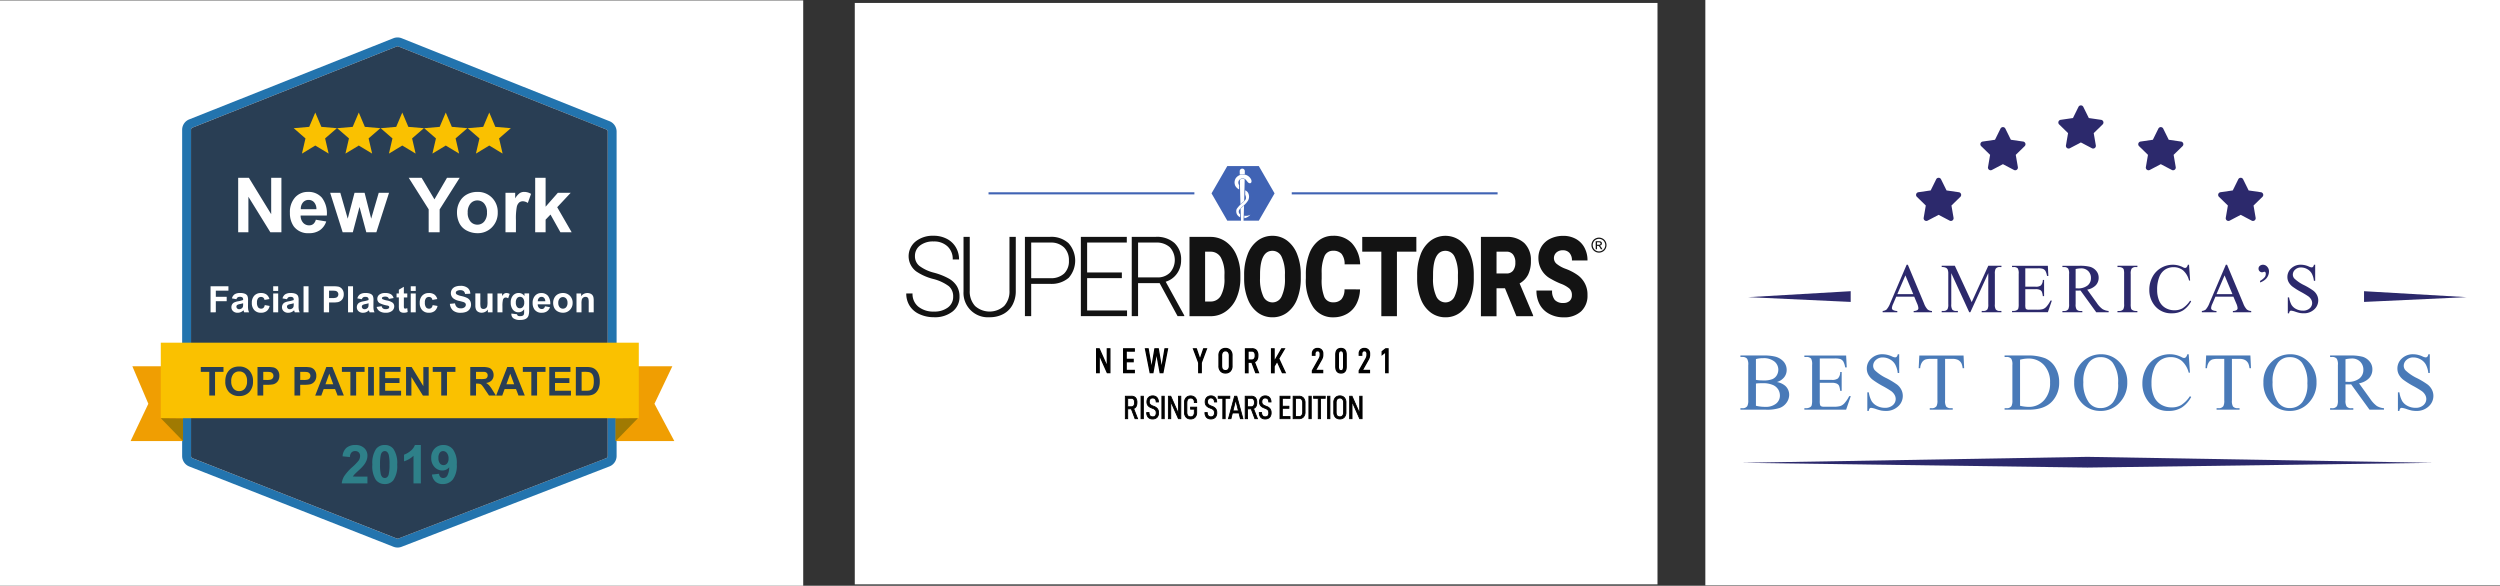<svg xmlns="http://www.w3.org/2000/svg" width="585" height="137.06" viewBox="0 0 585 137.06"><rect x="0" y="0" width="585" height="137.06" fill="#333333" stroke="none"/><g transform="translate(-9721 770.21)"><path d="M0,0H187.951V136.964H0Z" transform="translate(9721 -770.114)" fill="#fff"/><rect width="187.834" height="136.053" transform="translate(9921.019 -769.521)" fill="#fff"/><path d="M0,0H185.951V136.964H0Z" transform="translate(10120.049 -770.21)" fill="#fff"/><g transform="translate(9751.556 -761.449)"><g transform="translate(0)"><path d="M553.042,138.043,504.408,118.63a2.63,2.63,0,0,0-1.946,0l-47.768,18.985a2.63,2.63,0,0,0-1.659,2.444v76.331a2.63,2.63,0,0,0,1.668,2.448l47.779,18.785a2.631,2.631,0,0,0,1.911.005l48.624-18.8a2.63,2.63,0,0,0,1.682-2.453V140.485A2.63,2.63,0,0,0,553.042,138.043Zm-.424,78.335a.554.554,0,0,1-.352.514l-48.624,18.8a.551.551,0,0,1-.4,0L455.463,216.9a.548.548,0,0,1-.349-.513V140.057a.548.548,0,0,1,.348-.512L503.23,120.56a.55.55,0,0,1,.408,0l48.634,19.413a.549.549,0,0,1,.347.512Z" transform="translate(-440.969 -118.442)" fill="#2374ae"/><path d="M511.364,243.645a.549.549,0,0,1-.2-.038l-47.778-18.785a.548.548,0,0,1-.349-.513V147.978a.549.549,0,0,1,.347-.512l47.768-18.985a.55.55,0,0,1,.408,0l48.634,19.413a.549.549,0,0,1,.347.512V224.3a.554.554,0,0,1-.352.514l-48.624,18.8A.549.549,0,0,1,511.364,243.645Z" transform="translate(-448.89 -126.363)" fill="#293e54"/><path d="M945.423,488.519h8.833l-4.186,8.78,4.652,8.732H941V488.567Z" transform="translate(-827.482 -411.577)" fill="#f09e02"/><path d="M403.312,488.519h-7.9l3.742,8.78L395,506.031h12.267V488.567Z" transform="translate(-395 -411.577)" fill="#f09e02"/><rect width="111.854" height="17.672" transform="translate(7.069 71.428)" fill="#fac100"/><path d="M946.194,547,941,552.354v-5.3Z" transform="translate(-827.482 -457.9)" fill="#a07a02"/><path d="M429.019,547l5.194,5.354v-5.3Z" transform="translate(-421.946 -457.9)" fill="#a07a02"/><path d="M2.947-25.886v-5.55H.964v-1.13H6.273v1.13H4.3v5.55Zm3.755-3.3A4.249,4.249,0,0,1,7.007-30.9a3.144,3.144,0,0,1,.622-.916,2.6,2.6,0,0,1,.864-.6,3.668,3.668,0,0,1,1.44-.264,3.137,3.137,0,0,1,2.363.916,3.51,3.51,0,0,1,.886,2.547,3.5,3.5,0,0,1-.879,2.531,3.112,3.112,0,0,1-2.351.914,3.144,3.144,0,0,1-2.37-.909A3.45,3.45,0,0,1,6.7-29.185Zm1.39-.046a2.5,2.5,0,0,0,.524,1.72,1.707,1.707,0,0,0,1.331.586,1.693,1.693,0,0,0,1.324-.581,2.553,2.553,0,0,0,.517-1.743,2.512,2.512,0,0,0-.5-1.713,1.7,1.7,0,0,0-1.337-.565,1.715,1.715,0,0,0-1.344.572A2.524,2.524,0,0,0,8.091-29.23Zm6.143,3.345v-6.681H16.4a7.849,7.849,0,0,1,1.6.1,1.752,1.752,0,0,1,.962.654,2.074,2.074,0,0,1,.387,1.3,2.18,2.18,0,0,1-.223,1.034,1.832,1.832,0,0,1-.567.658,1.955,1.955,0,0,1-.7.317,7.7,7.7,0,0,1-1.4.1h-.879v2.52Zm1.349-5.55v1.9h.738a3.488,3.488,0,0,0,1.066-.1.886.886,0,0,0,.422-.328.9.9,0,0,0,.153-.519.863.863,0,0,0-.214-.6.933.933,0,0,0-.542-.3,6.484,6.484,0,0,0-.971-.046Zm7.3,5.55v-6.681h2.165a7.849,7.849,0,0,1,1.6.1,1.752,1.752,0,0,1,.962.654,2.074,2.074,0,0,1,.387,1.3,2.18,2.18,0,0,1-.223,1.034,1.832,1.832,0,0,1-.567.658,1.955,1.955,0,0,1-.7.317,7.7,7.7,0,0,1-1.4.1h-.879v2.52Zm1.349-5.55v1.9h.738a3.488,3.488,0,0,0,1.066-.1.886.886,0,0,0,.422-.328.9.9,0,0,0,.153-.519.863.863,0,0,0-.214-.6.933.933,0,0,0-.542-.3,6.484,6.484,0,0,0-.971-.046Zm10.208,5.55H32.973L32.389-27.4h-2.67l-.551,1.517H27.737l2.6-6.681h1.426Zm-2.484-2.643-.921-2.479-.9,2.479Zm4.01,2.643v-5.55H33.984v-1.13h5.309v1.13H37.315v5.55Zm4.156,0v-6.681h1.349v6.681Zm2.634,0v-6.681H47.71v1.13h-3.6v1.481h3.354v1.126H44.105v1.818h3.732v1.126Zm6.238,0v-6.681h1.312L53.041-28.1v-4.461h1.253v6.681H52.941l-2.693-4.356v4.356Zm8.23,0v-5.55H55.242v-1.13h5.309v1.13H58.574v5.55Zm6.794,0v-6.681h2.839a4.86,4.86,0,0,1,1.556.18,1.535,1.535,0,0,1,.777.64,1.924,1.924,0,0,1,.292,1.053,1.783,1.783,0,0,1-.442,1.242,2.123,2.123,0,0,1-1.322.617,3.147,3.147,0,0,1,.722.561,7.613,7.613,0,0,1,.768,1.085l.816,1.3H68.412l-.975-1.454a9.427,9.427,0,0,0-.711-.982,1.035,1.035,0,0,0-.406-.278,2.223,2.223,0,0,0-.679-.075h-.273v2.789Zm1.349-3.855h1a5.153,5.153,0,0,0,1.212-.082.726.726,0,0,0,.378-.283.87.87,0,0,0,.137-.5.8.8,0,0,0-.18-.545.826.826,0,0,0-.508-.262q-.164-.023-.984-.023H65.368Zm11.411,3.855H75.311L74.728-27.4h-2.67l-.551,1.517H70.075l2.6-6.681H74.1ZM74.3-28.529l-.921-2.479-.9,2.479Zm4.01,2.643v-5.55H76.323v-1.13h5.309v1.13H79.654v5.55Zm4.2,0v-6.681h4.953v1.13h-3.6v1.481h3.354v1.126H83.851v1.818h3.732v1.126Zm6.22-6.681h2.465a4.814,4.814,0,0,1,1.271.128,2.234,2.234,0,0,1,1.007.615,2.919,2.919,0,0,1,.638,1.082,4.93,4.93,0,0,1,.219,1.579,4.391,4.391,0,0,1-.205,1.422,2.945,2.945,0,0,1-.715,1.18,2.371,2.371,0,0,1-.948.533,4.081,4.081,0,0,1-1.194.141H88.722Zm1.349,1.13v4.425h1.007a3.675,3.675,0,0,0,.816-.064,1.245,1.245,0,0,0,.545-.278A1.415,1.415,0,0,0,92.792-28a4.358,4.358,0,0,0,.137-1.224,3.991,3.991,0,0,0-.137-1.189,1.529,1.529,0,0,0-.383-.647,1.284,1.284,0,0,0-.624-.314,6.116,6.116,0,0,0-1.107-.064Z" transform="translate(15.464 109.686)" fill="#293e54"/><path d="M7.509-35.82v1.593H1.5a4.14,4.14,0,0,1,.586-1.712,11.393,11.393,0,0,1,1.929-2.145,12.13,12.13,0,0,0,1.422-1.465,1.887,1.887,0,0,0,.354-1.05,1.193,1.193,0,0,0-.308-.882,1.151,1.151,0,0,0-.851-.308,1.142,1.142,0,0,0-.854.323,1.661,1.661,0,0,0-.366,1.074L1.7-40.563A2.8,2.8,0,0,1,2.657-42.6a3.218,3.218,0,0,1,2.014-.616,2.911,2.911,0,0,1,2.081.714,2.342,2.342,0,0,1,.757,1.776,3.092,3.092,0,0,1-.217,1.15,4.679,4.679,0,0,1-.687,1.144,10.988,10.988,0,0,1-1.123,1.141q-.812.745-1.028.989a2.961,2.961,0,0,0-.351.476Zm4.059-7.391a2.445,2.445,0,0,1,2.032.928,5.923,5.923,0,0,1,.873,3.644,5.936,5.936,0,0,1-.879,3.65,2.441,2.441,0,0,1-2.026.915,2.561,2.561,0,0,1-2.106-1,5.934,5.934,0,0,1-.8-3.58A5.911,5.911,0,0,1,9.541-42.3,2.441,2.441,0,0,1,11.568-43.211Zm0,1.422a.857.857,0,0,0-.555.2,1.332,1.332,0,0,0-.378.711,9.807,9.807,0,0,0-.177,2.24,9.735,9.735,0,0,0,.159,2.164,1.521,1.521,0,0,0,.4.784.853.853,0,0,0,.552.2.857.857,0,0,0,.555-.2,1.332,1.332,0,0,0,.378-.711,9.72,9.72,0,0,0,.177-2.234A9.735,9.735,0,0,0,12.52-40.8a1.542,1.542,0,0,0-.4-.787A.845.845,0,0,0,11.568-41.789Zm8.441,7.562H18.293v-6.463a5.912,5.912,0,0,1-2.215,1.3v-1.556a4.96,4.96,0,0,0,1.459-.833,3.166,3.166,0,0,0,1.08-1.431h1.392Zm2.6-2.069,1.66-.183a1.2,1.2,0,0,0,.317.751.942.942,0,0,0,.677.244,1.105,1.105,0,0,0,.9-.488A4.159,4.159,0,0,0,26.643-38a2.048,2.048,0,0,1-1.617.751,2.417,2.417,0,0,1-1.822-.815,2.971,2.971,0,0,1-.766-2.121,3.016,3.016,0,0,1,.809-2.194,2.747,2.747,0,0,1,2.06-.833,2.772,2.772,0,0,1,2.234,1.053,5.44,5.44,0,0,1,.873,3.464,5.506,5.506,0,0,1-.909,3.54,2.942,2.942,0,0,1-2.368,1.086,2.5,2.5,0,0,1-1.7-.558A2.7,2.7,0,0,1,22.608-36.3Zm3.882-3.747a1.957,1.957,0,0,0-.381-1.288,1.126,1.126,0,0,0-.882-.458.988.988,0,0,0-.79.375,1.915,1.915,0,0,0-.314,1.23,1.954,1.954,0,0,0,.342,1.273,1.072,1.072,0,0,0,.854.406,1.061,1.061,0,0,0,.833-.391A1.706,1.706,0,0,0,26.49-40.044Z" transform="translate(47.913 138.581)" fill="#2e8089"/><path d="M3.02-23.617v-6.1H7.2v1.031H4.25v1.443H6.795v1.031H4.25v2.59Zm6.058-3.068-1.06-.191a1.651,1.651,0,0,1,.615-.948,2.252,2.252,0,0,1,1.3-.308,2.8,2.8,0,0,1,1.164.185,1.161,1.161,0,0,1,.538.47,2.409,2.409,0,0,1,.156,1.046l-.012,1.364a4.734,4.734,0,0,0,.056.859,2.506,2.506,0,0,0,.21.592H10.886q-.046-.116-.112-.345-.029-.1-.042-.137a2.106,2.106,0,0,1-.64.437,1.834,1.834,0,0,1-.728.146,1.5,1.5,0,0,1-1.075-.37,1.23,1.23,0,0,1-.393-.935,1.256,1.256,0,0,1,.179-.667,1.168,1.168,0,0,1,.5-.449,3.916,3.916,0,0,1,.929-.272A6.365,6.365,0,0,0,10.64-26.5v-.116a.6.6,0,0,0-.166-.48,1,1,0,0,0-.628-.143.836.836,0,0,0-.486.123A.852.852,0,0,0,9.077-26.685Zm1.563.948a7.3,7.3,0,0,1-.711.179,2.142,2.142,0,0,0-.636.2.487.487,0,0,0-.229.412.573.573,0,0,0,.183.424.639.639,0,0,0,.466.179,1.012,1.012,0,0,0,.6-.208.732.732,0,0,0,.279-.387,2.307,2.307,0,0,0,.046-.57Zm6.149-.99-1.152.208a.836.836,0,0,0-.264-.52.8.8,0,0,0-.534-.175.873.873,0,0,0-.7.3,1.545,1.545,0,0,0-.26,1.008,1.787,1.787,0,0,0,.264,1.11.867.867,0,0,0,.709.324.787.787,0,0,0,.545-.189,1.138,1.138,0,0,0,.3-.651l1.147.2a2.036,2.036,0,0,1-.686,1.193,2.123,2.123,0,0,1-1.36.4,2.021,2.021,0,0,1-1.545-.611,2.369,2.369,0,0,1-.576-1.692,2.375,2.375,0,0,1,.578-1.7,2.053,2.053,0,0,1,1.563-.609,2.133,2.133,0,0,1,1.283.347A1.923,1.923,0,0,1,16.789-26.727Zm.886-1.9v-1.081h1.168v1.081Zm0,5.014v-4.415h1.168v4.415Zm3.239-3.068-1.06-.191a1.651,1.651,0,0,1,.615-.948,2.252,2.252,0,0,1,1.3-.308,2.8,2.8,0,0,1,1.164.185,1.161,1.161,0,0,1,.538.47,2.409,2.409,0,0,1,.156,1.046l-.012,1.364a4.734,4.734,0,0,0,.056.859,2.506,2.506,0,0,0,.21.592H22.722q-.046-.116-.112-.345-.029-.1-.042-.137a2.106,2.106,0,0,1-.64.437,1.834,1.834,0,0,1-.728.146,1.5,1.5,0,0,1-1.075-.37,1.23,1.23,0,0,1-.393-.935,1.256,1.256,0,0,1,.179-.667,1.168,1.168,0,0,1,.5-.449,3.916,3.916,0,0,1,.929-.272,6.365,6.365,0,0,0,1.135-.287v-.116a.6.6,0,0,0-.166-.48,1,1,0,0,0-.628-.143.836.836,0,0,0-.486.123A.852.852,0,0,0,20.914-26.685Zm1.563.948a7.3,7.3,0,0,1-.711.179,2.142,2.142,0,0,0-.636.2.487.487,0,0,0-.229.412.573.573,0,0,0,.183.424.639.639,0,0,0,.466.179,1.012,1.012,0,0,0,.6-.208.732.732,0,0,0,.279-.387,2.307,2.307,0,0,0,.046-.57Zm2.3,2.12v-6.1h1.168v6.1Zm4.74,0v-6.1h1.975a7.161,7.161,0,0,1,1.463.091,1.6,1.6,0,0,1,.877.6,1.892,1.892,0,0,1,.353,1.187,1.989,1.989,0,0,1-.2.944,1.671,1.671,0,0,1-.518.6,1.784,1.784,0,0,1-.638.289,7.025,7.025,0,0,1-1.276.087h-.8v2.3Zm1.231-5.064v1.73h.674a3.182,3.182,0,0,0,.973-.1.808.808,0,0,0,.385-.3.819.819,0,0,0,.139-.474.787.787,0,0,0-.2-.549.851.851,0,0,0-.495-.27,5.915,5.915,0,0,0-.886-.042Zm4.44,5.064v-6.1h1.168v6.1Zm3.239-3.068-1.06-.191a1.651,1.651,0,0,1,.615-.948,2.252,2.252,0,0,1,1.3-.308,2.8,2.8,0,0,1,1.164.185,1.161,1.161,0,0,1,.538.47,2.409,2.409,0,0,1,.156,1.046l-.012,1.364a4.734,4.734,0,0,0,.056.859,2.506,2.506,0,0,0,.21.592H40.234q-.046-.116-.112-.345-.029-.1-.042-.137a2.106,2.106,0,0,1-.64.437,1.834,1.834,0,0,1-.728.146,1.5,1.5,0,0,1-1.075-.37,1.23,1.23,0,0,1-.393-.935,1.256,1.256,0,0,1,.179-.667,1.168,1.168,0,0,1,.5-.449,3.916,3.916,0,0,1,.929-.272,6.365,6.365,0,0,0,1.135-.287v-.116a.6.6,0,0,0-.166-.48,1,1,0,0,0-.628-.143.836.836,0,0,0-.486.123A.852.852,0,0,0,38.426-26.685Zm1.563.948a7.3,7.3,0,0,1-.711.179,2.142,2.142,0,0,0-.636.2.487.487,0,0,0-.229.412.573.573,0,0,0,.183.424.639.639,0,0,0,.466.179,1.012,1.012,0,0,0,.6-.208.732.732,0,0,0,.279-.387,2.308,2.308,0,0,0,.046-.57Zm1.888.861,1.172-.179a.859.859,0,0,0,.3.518,1.026,1.026,0,0,0,.64.177,1.156,1.156,0,0,0,.682-.166.371.371,0,0,0,.154-.312.307.307,0,0,0-.083-.22.931.931,0,0,0-.391-.154,6.3,6.3,0,0,1-1.792-.57,1.138,1.138,0,0,1-.524-.994,1.225,1.225,0,0,1,.453-.965,2.116,2.116,0,0,1,1.405-.391,2.452,2.452,0,0,1,1.347.3,1.509,1.509,0,0,1,.607.873l-1.1.2a.681.681,0,0,0-.268-.395.981.981,0,0,0-.563-.137,1.269,1.269,0,0,0-.661.129.277.277,0,0,0-.133.237.258.258,0,0,0,.116.212,4.383,4.383,0,0,0,1.091.328,3.249,3.249,0,0,1,1.3.52A1.08,1.08,0,0,1,46-25a1.334,1.334,0,0,1-.507,1.044,2.245,2.245,0,0,1-1.5.437,2.463,2.463,0,0,1-1.428-.366A1.686,1.686,0,0,1,41.876-24.877Zm7.172-3.156v.931h-.8v1.779a4.427,4.427,0,0,0,.023.63.257.257,0,0,0,.1.148.33.33,0,0,0,.2.058,1.511,1.511,0,0,0,.47-.112l.1.906a2.322,2.322,0,0,1-.923.175,1.464,1.464,0,0,1-.57-.106.831.831,0,0,1-.372-.274,1.083,1.083,0,0,1-.164-.455,5.663,5.663,0,0,1-.037-.823V-27.1h-.536v-.931h.536v-.877l1.172-.682v1.559Zm.811-.6v-1.081h1.168v1.081Zm0,5.014v-4.415h1.168v4.415Zm6.216-3.11-1.152.208a.836.836,0,0,0-.264-.52.8.8,0,0,0-.534-.175.873.873,0,0,0-.7.3,1.545,1.545,0,0,0-.26,1.008,1.787,1.787,0,0,0,.264,1.11.867.867,0,0,0,.709.324.787.787,0,0,0,.545-.189,1.138,1.138,0,0,0,.3-.651l1.147.2a2.036,2.036,0,0,1-.686,1.193,2.123,2.123,0,0,1-1.36.4,2.021,2.021,0,0,1-1.545-.611,2.369,2.369,0,0,1-.576-1.692,2.375,2.375,0,0,1,.578-1.7,2.053,2.053,0,0,1,1.563-.609,2.133,2.133,0,0,1,1.283.347A1.923,1.923,0,0,1,56.074-26.727ZM59.022-25.6l1.2-.116a1.461,1.461,0,0,0,.439.886,1.326,1.326,0,0,0,.892.283,1.371,1.371,0,0,0,.9-.252.748.748,0,0,0,.3-.588.555.555,0,0,0-.127-.368,1.013,1.013,0,0,0-.443-.264q-.216-.075-.985-.266a3.343,3.343,0,0,1-1.389-.6,1.586,1.586,0,0,1-.561-1.226,1.567,1.567,0,0,1,.264-.871,1.653,1.653,0,0,1,.761-.617,3.049,3.049,0,0,1,1.2-.212,2.573,2.573,0,0,1,1.727.5A1.776,1.776,0,0,1,63.8-27.97l-1.231.054a1.045,1.045,0,0,0-.339-.676,1.241,1.241,0,0,0-.78-.206,1.406,1.406,0,0,0-.84.22.444.444,0,0,0-.2.378.468.468,0,0,0,.183.37,3.235,3.235,0,0,0,1.131.407,5.968,5.968,0,0,1,1.328.439,1.712,1.712,0,0,1,.674.619,1.812,1.812,0,0,1,.243.971,1.8,1.8,0,0,1-.291.981,1.744,1.744,0,0,1-.823.68,3.452,3.452,0,0,1-1.326.222,2.64,2.64,0,0,1-1.775-.534A2.324,2.324,0,0,1,59.022-25.6Zm8.889,1.983v-.661a1.7,1.7,0,0,1-.634.557,1.777,1.777,0,0,1-.829.2,1.622,1.622,0,0,1-.8-.2,1.154,1.154,0,0,1-.511-.549,2.449,2.449,0,0,1-.158-.977v-2.794h1.168V-26a5.627,5.627,0,0,0,.064,1.141.622.622,0,0,0,.235.333.722.722,0,0,0,.432.123.919.919,0,0,0,.536-.164.835.835,0,0,0,.324-.407,4.729,4.729,0,0,0,.087-1.191v-1.863H69v4.415Zm3.413,0H70.156v-4.415h1.085v.628a1.887,1.887,0,0,1,.5-.586.922.922,0,0,1,.505-.141,1.483,1.483,0,0,1,.769.22l-.362,1.019a1.025,1.025,0,0,0-.549-.191.648.648,0,0,0-.416.135.924.924,0,0,0-.268.489,6.938,6.938,0,0,0-.1,1.48Zm2.087.291,1.335.162a.456.456,0,0,0,.154.32.878.878,0,0,0,.524.125,1.36,1.36,0,0,0,.686-.137.565.565,0,0,0,.233-.3,1.774,1.774,0,0,0,.054-.536v-.644a1.581,1.581,0,0,1-1.322.715,1.628,1.628,0,0,1-1.409-.753,2.558,2.558,0,0,1-.407-1.48,2.434,2.434,0,0,1,.534-1.7,1.724,1.724,0,0,1,1.328-.586,1.617,1.617,0,0,1,1.351.719v-.619h1.093v3.962a3.948,3.948,0,0,1-.129,1.168,1.448,1.448,0,0,1-.362.607,1.6,1.6,0,0,1-.622.345,3.272,3.272,0,0,1-.983.125,2.545,2.545,0,0,1-1.592-.385,1.207,1.207,0,0,1-.47-.975Q73.407-23.243,73.412-23.326Zm1.044-2.59a1.592,1.592,0,0,0,.272,1.029.842.842,0,0,0,.671.326.928.928,0,0,0,.723-.335,1.459,1.459,0,0,0,.3-.992,1.546,1.546,0,0,0-.283-1.019.9.9,0,0,0-.715-.333.862.862,0,0,0-.692.326A1.531,1.531,0,0,0,74.455-25.916Zm6.823.894,1.164.2a1.909,1.909,0,0,1-.709.975,2.082,2.082,0,0,1-1.212.335,1.975,1.975,0,0,1-1.7-.753,2.528,2.528,0,0,1-.437-1.522,2.438,2.438,0,0,1,.574-1.719,1.89,1.89,0,0,1,1.451-.622,1.96,1.96,0,0,1,1.555.651,2.879,2.879,0,0,1,.545,1.994H79.577a1.182,1.182,0,0,0,.283.809.884.884,0,0,0,.674.289.715.715,0,0,0,.461-.15A.924.924,0,0,0,81.278-25.022Zm.067-1.181a1.125,1.125,0,0,0-.262-.771.8.8,0,0,0-.607-.264.811.811,0,0,0-.632.279,1.078,1.078,0,0,0-.245.757Zm1.842.316a2.388,2.388,0,0,1,.287-1.127,1.969,1.969,0,0,1,.813-.832,2.412,2.412,0,0,1,1.175-.287,2.2,2.2,0,0,1,1.642.651,2.248,2.248,0,0,1,.64,1.644,2.275,2.275,0,0,1-.646,1.661,2.185,2.185,0,0,1-1.628.659,2.564,2.564,0,0,1-1.158-.274,1.882,1.882,0,0,1-.838-.8A2.68,2.68,0,0,1,83.186-25.887Zm1.2.062a1.463,1.463,0,0,0,.312,1.006.991.991,0,0,0,.769.349.985.985,0,0,0,.767-.349,1.483,1.483,0,0,0,.31-1.014,1.456,1.456,0,0,0-.31-1,.985.985,0,0,0-.767-.349.991.991,0,0,0-.769.349A1.463,1.463,0,0,0,84.383-25.825Zm8.29,2.208H91.505V-25.87a3.483,3.483,0,0,0-.075-.925.649.649,0,0,0-.243-.326.7.7,0,0,0-.405-.116.937.937,0,0,0-.545.166.838.838,0,0,0-.331.441,3.809,3.809,0,0,0-.089,1.014v2H88.649v-4.415h1.085v.649a1.768,1.768,0,0,1,1.455-.748,1.753,1.753,0,0,1,.707.139,1.184,1.184,0,0,1,.484.355,1.288,1.288,0,0,1,.229.491,3.649,3.649,0,0,1,.064.786Z" transform="translate(15.696 87.938)" fill="#fff"/><path d="M6.359-48.583V-61.335H8.865l5.219,8.516v-8.516h2.392v12.752H13.892L8.751-56.9v8.316Zm18.171-2.94,2.436.409a4,4,0,0,1-1.483,2.04,4.357,4.357,0,0,1-2.536.7,4.133,4.133,0,0,1-3.566-1.574,5.289,5.289,0,0,1-.913-3.184,5.1,5.1,0,0,1,1.2-3.6,3.953,3.953,0,0,1,3.036-1.3,4.1,4.1,0,0,1,3.253,1.361A6.023,6.023,0,0,1,27.1-52.5H20.973a2.473,2.473,0,0,0,.591,1.692,1.85,1.85,0,0,0,1.409.6,1.5,1.5,0,0,0,.966-.313A1.934,1.934,0,0,0,24.53-51.523Zm.139-2.47a2.353,2.353,0,0,0-.548-1.614,1.682,1.682,0,0,0-1.27-.552,1.7,1.7,0,0,0-1.322.583,2.255,2.255,0,0,0-.513,1.583Zm6.141,5.41L27.888-57.82h2.375l1.731,6.054,1.592-6.054h2.357l1.54,6.054,1.766-6.054h2.409l-2.966,9.238H36.343l-1.592-5.941-1.566,5.941Zm20.128,0V-53.95l-4.671-7.385h3.018l3,5.045,2.94-5.045h2.966l-4.688,7.4v5.35Zm6.628-4.749a5,5,0,0,1,.6-2.357,4.12,4.12,0,0,1,1.7-1.74,5.047,5.047,0,0,1,2.457-.6,4.612,4.612,0,0,1,3.436,1.361,4.7,4.7,0,0,1,1.34,3.44,4.759,4.759,0,0,1-1.353,3.475,4.572,4.572,0,0,1-3.405,1.379,5.364,5.364,0,0,1-2.423-.574,3.938,3.938,0,0,1-1.753-1.683A5.608,5.608,0,0,1,57.567-53.332Zm2.505.13a3.061,3.061,0,0,0,.652,2.105,2.073,2.073,0,0,0,1.609.731,2.06,2.06,0,0,0,1.6-.731,3.1,3.1,0,0,0,.648-2.122,3.046,3.046,0,0,0-.648-2.088,2.06,2.06,0,0,0-1.6-.731,2.073,2.073,0,0,0-1.609.731A3.061,3.061,0,0,0,60.072-53.2Zm11.282,4.619H68.91V-57.82h2.27v1.313a3.948,3.948,0,0,1,1.048-1.226,1.928,1.928,0,0,1,1.057-.3,3.1,3.1,0,0,1,1.609.461l-.757,2.131a2.145,2.145,0,0,0-1.148-.4,1.357,1.357,0,0,0-.87.283,1.933,1.933,0,0,0-.561,1.022,14.52,14.52,0,0,0-.2,3.1Zm4.506,0V-61.335H78.3v6.767l2.862-3.253h3.01l-3.158,3.375L84.4-48.583H81.766l-2.322-4.149L78.3-51.54v2.957Z" transform="translate(18.817 94.177)" fill="#fff"/><path d="M583.642,210.678l3.123,1.884-.825-3.554,2.755-2.389-3.634-.312-1.42-3.352-1.42,3.351-3.633.314,2.757,2.39-.824,3.554Z" transform="translate(-540.419 -185.384)" fill="#fac100"/><path d="M632.592,210.678l3.123,1.884-.825-3.554,2.755-2.389-3.634-.312-1.42-3.352-1.42,3.351-3.633.314,2.757,2.39-.825,3.554Z" transform="translate(-579.192 -185.384)" fill="#fac100"/><path d="M681.542,210.678l3.123,1.884-.824-3.554,2.755-2.389-3.634-.312-1.42-3.352-1.42,3.351-3.633.314,2.757,2.39-.825,3.554Z" transform="translate(-617.965 -185.384)" fill="#fac100"/><path d="M730.492,210.678l3.123,1.884-.825-3.554,2.755-2.389-3.634-.312-1.42-3.352-1.42,3.351-3.632.314,2.757,2.39-.825,3.554Z" transform="translate(-656.739 -185.384)" fill="#fac100"/><path d="M779.443,210.678l3.123,1.884-.825-3.554,2.755-2.389-3.634-.312-1.419-3.352-1.42,3.351-3.632.314,2.757,2.39-.825,3.554Z" transform="translate(-695.512 -185.384)" fill="#fac100"/></g></g><g transform="translate(9933.065 -731.349)"><path d="M242.1,178.881a1.806,1.806,0,0,1,.865.227,1.613,1.613,0,0,1,.657.65,1.766,1.766,0,0,1,0,1.756,1.633,1.633,0,0,1-.65.651,1.765,1.765,0,0,1-1.75,0,1.639,1.639,0,0,1-.651-.651,1.758,1.758,0,0,1,0-1.756,1.62,1.62,0,0,1,.658-.65A1.805,1.805,0,0,1,242.1,178.881Zm0,.291a1.491,1.491,0,0,0-.721.19,1.359,1.359,0,0,0-.549.543,1.461,1.461,0,0,0,0,1.464,1.379,1.379,0,0,0,.544.543,1.464,1.464,0,0,0,1.459,0,1.371,1.371,0,0,0,.543-.543,1.469,1.469,0,0,0,0-1.464,1.349,1.349,0,0,0-.549-.543A1.494,1.494,0,0,0,242.1,179.172Zm-.771,2.44V179.72h.65a1.578,1.578,0,0,1,.482.052.469.469,0,0,1,.238.183.486.486,0,0,1,.088.277.5.5,0,0,1-.148.361.584.584,0,0,1-.392.172.511.511,0,0,1,.161.1,2.145,2.145,0,0,1,.28.375l.231.37h-.373l-.168-.3a1.521,1.521,0,0,0-.319-.44.394.394,0,0,0-.245-.065h-.179v.8Zm.306-1.065H242a.6.6,0,0,0,.363-.079.258.258,0,0,0,.1-.21.255.255,0,0,0-.047-.15.278.278,0,0,0-.129-.1.962.962,0,0,0-.306-.032h-.347ZM90.976,192.691a3.1,3.1,0,0,0-1.014-2.441,10.389,10.389,0,0,0-3.71-1.708,12.581,12.581,0,0,1-3.937-1.765,4.453,4.453,0,0,1-.125-7,6.437,6.437,0,0,1,4.193-1.332,6.582,6.582,0,0,1,3.1.714,5.189,5.189,0,0,1,2.118,1.988,5.49,5.49,0,0,1,.752,2.842h-1.48a4.009,4.009,0,0,0-1.217-3.053,4.556,4.556,0,0,0-3.269-1.154,4.92,4.92,0,0,0-3.173.95,3.03,3.03,0,0,0-1.181,2.479,2.873,2.873,0,0,0,1.062,2.307,9.559,9.559,0,0,0,3.4,1.574,15.319,15.319,0,0,1,3.543,1.414,5.193,5.193,0,0,1,1.814,1.752,4.614,4.614,0,0,1,.608,2.409,4.3,4.3,0,0,1-1.641,3.518,6.67,6.67,0,0,1-4.325,1.326,8.008,8.008,0,0,1-3.37-.7,5.224,5.224,0,0,1-2.326-1.963A5.321,5.321,0,0,1,80,191.951h1.467a3.8,3.8,0,0,0,1.372,3.1,5.549,5.549,0,0,0,3.651,1.134,5.159,5.159,0,0,0,3.257-.956,3.054,3.054,0,0,0,1.229-2.536ZM105.629,178.7v12.668a6.758,6.758,0,0,1-.775,3.263,5.231,5.231,0,0,1-2.153,2.135,6.649,6.649,0,0,1-3.191.746A5.7,5.7,0,0,1,93.4,191.48V178.7h1.456V191.25a5.015,5.015,0,0,0,1.253,3.639,5.1,5.1,0,0,0,6.795-.007,5.015,5.015,0,0,0,1.247-3.62V178.7Zm3.605,11v7.558h-1.468V178.7h5.918a5.986,5.986,0,0,1,4.277,1.478,6.1,6.1,0,0,1,.059,8.1,6.144,6.144,0,0,1-4.372,1.421Zm0-1.326h4.45a4.507,4.507,0,0,0,3.257-1.083,4,4,0,0,0,1.121-3.021,4.193,4.193,0,0,0-1.115-3.065,4.307,4.307,0,0,0-3.168-1.166h-4.545Zm21.214-.013h-8.125v7.57h9.342v1.326H120.856V178.7h10.75v1.338h-9.282v7h8.125Zm8.843,1.173h-5.047v7.723h-1.48V178.7h5.644a6.166,6.166,0,0,1,4.343,1.44,5.2,5.2,0,0,1,1.563,4.027,5.262,5.262,0,0,1-.979,3.148,5,5,0,0,1-2.625,1.886l4.343,7.889v.166h-1.563Zm-5.047-1.338h4.5a4.016,4.016,0,0,0,2.971-1.122,4.439,4.439,0,0,0-.048-5.952,4.647,4.647,0,0,0-3.281-1.083h-4.14Zm12.036,9.077V178.713h4.879a6.17,6.17,0,0,1,3.61,1.115,7.35,7.35,0,0,1,2.5,3.148,11.26,11.26,0,0,1,.91,4.556v.854a11.339,11.339,0,0,1-.879,4.569,7.409,7.409,0,0,1-2.476,3.161,6.057,6.057,0,0,1-3.563,1.154Zm3.651-15.1v11.661H151.2a2.677,2.677,0,0,0,2.414-1.37,7.892,7.892,0,0,0,.843-4.072v-.8a7.826,7.826,0,0,0-.843-4.053,2.715,2.715,0,0,0-2.455-1.364Zm22.388,6.207a13.069,13.069,0,0,1-.822,4.8,7.158,7.158,0,0,1-2.336,3.218,5.624,5.624,0,0,1-3.449,1.128,5.686,5.686,0,0,1-3.433-1.09,7.073,7.073,0,0,1-2.336-3.116,12.631,12.631,0,0,1-.879-4.652v-1.045a13.124,13.124,0,0,1,.816-4.811,7.131,7.131,0,0,1,2.341-3.218,5.661,5.661,0,0,1,3.47-1.134,5.6,5.6,0,0,1,3.433,1.122,7.238,7.238,0,0,1,2.346,3.192,12.721,12.721,0,0,1,.848,4.748Zm-3.714-.777a9.26,9.26,0,0,0-.754-4.2,2.35,2.35,0,0,0-2.159-1.434q-2.747,0-2.9,5.047l-.01,1.364a9.536,9.536,0,0,0,.739,4.193,2.352,2.352,0,0,0,2.2,1.466,2.326,2.326,0,0,0,2.133-1.44,9.258,9.258,0,0,0,.759-4.142Zm17.579,3.39a7.9,7.9,0,0,1-.853,3.422,5.616,5.616,0,0,1-2.19,2.3,6.315,6.315,0,0,1-3.22.816,5.485,5.485,0,0,1-4.7-2.383,11.374,11.374,0,0,1-1.716-6.729v-.918a13.441,13.441,0,0,1,.775-4.773,6.966,6.966,0,0,1,2.232-3.161,5.39,5.39,0,0,1,3.37-1.115,5.8,5.8,0,0,1,4.432,1.778,7.725,7.725,0,0,1,1.9,4.9h-3.641a3.786,3.786,0,0,0-.7-2.434,2.533,2.533,0,0,0-2-.739,2.1,2.1,0,0,0-2,1.249,9.558,9.558,0,0,0-.666,3.989V188.5a10.636,10.636,0,0,0,.609,4.244,2.139,2.139,0,0,0,2.1,1.274,2.481,2.481,0,0,0,1.925-.726,3.49,3.49,0,0,0,.707-2.307Zm13.18-8.819h-4.546v15.1h-3.652v-15.1H186.7v-3.454h12.661Zm13.437,6.207a13.06,13.06,0,0,1-.822,4.8,7.154,7.154,0,0,1-2.335,3.218,5.625,5.625,0,0,1-3.449,1.128,5.687,5.687,0,0,1-3.433-1.09,7.075,7.075,0,0,1-2.335-3.116,12.632,12.632,0,0,1-.879-4.652v-1.045a13.125,13.125,0,0,1,.817-4.811,7.128,7.128,0,0,1,2.341-3.218,5.844,5.844,0,0,1,6.9-.013,7.238,7.238,0,0,1,2.346,3.192,12.721,12.721,0,0,1,.848,4.748Zm-3.714-.777a9.253,9.253,0,0,0-.755-4.2,2.35,2.35,0,0,0-2.158-1.434q-2.747,0-2.9,5.047l-.011,1.364a9.529,9.529,0,0,0,.739,4.193,2.352,2.352,0,0,0,2.195,1.466,2.327,2.327,0,0,0,2.133-1.44,9.258,9.258,0,0,0,.759-4.142Zm11.012,3.123h-1.976v6.551h-3.652V178.713h5.961a5.816,5.816,0,0,1,4.213,1.466,5.487,5.487,0,0,1,1.519,4.142,7.136,7.136,0,0,1-.64,3.212,4.935,4.935,0,0,1-2,2.065l3.163,7.481v.191h-3.912Zm-1.976-3.454h2.309A1.869,1.869,0,0,0,222,186.6a2.955,2.955,0,0,0,.526-1.867,2.991,2.991,0,0,0-.53-1.88,1.857,1.857,0,0,0-1.561-.682h-2.31Zm17.634,5.072a2.027,2.027,0,0,0-.567-1.529,6.58,6.58,0,0,0-1.992-1.134,17.23,17.23,0,0,1-2.33-1.134,5.445,5.445,0,0,1-2.944-4.868,5.043,5.043,0,0,1,.734-2.721,4.926,4.926,0,0,1,2.075-1.835,6.78,6.78,0,0,1,3.017-.656,5.964,5.964,0,0,1,2.928.714,5,5,0,0,1,2.013,2.033,6.2,6.2,0,0,1,.718,3.014h-3.641a2.525,2.525,0,0,0-.567-1.759,1.971,1.971,0,0,0-1.535-.625,2.175,2.175,0,0,0-1.545.529,1.758,1.758,0,0,0-.567,1.344,1.736,1.736,0,0,0,.624,1.294,7.286,7.286,0,0,0,2.195,1.2,12.257,12.257,0,0,1,2.58,1.332,5.533,5.533,0,0,1,2.455,4.779,4.958,4.958,0,0,1-1.5,3.824,5.809,5.809,0,0,1-4.109,1.389,6.877,6.877,0,0,1-3.334-.809,5.389,5.389,0,0,1-2.247-2.217,6.763,6.763,0,0,1-.754-3.243h3.662a3.242,3.242,0,0,0,.629,2.2,2.612,2.612,0,0,0,2.044.707,2.047,2.047,0,0,0,1.43-.478,1.725,1.725,0,0,0,.525-1.345Z" transform="translate(-80 -162.14)" fill="#131313" fill-rule="evenodd"/><path d="M129.907,144.782h48.168v.5H129.907Zm70.95,0h48.168v.5H200.857Zm-11.874,6.641h-3.208l-3.688-6.388,3.688-6.388h7.376l3.688,6.388-3.688,6.388h-3.574c.043-1.081.084-2.3.12-3.536q-.178.156-.361.306h0l-.044.036s-.209.191-.406.393C188.915,149.6,188.948,150.558,188.983,151.422Zm.778-1.172v.594a2.416,2.416,0,0,0,1.421-.825A2.012,2.012,0,0,1,189.761,150.25Zm-.425-3.009a3.481,3.481,0,0,0,.687-.717c.3-.417-.045-1.168-.056-1.192,0,0,.007-.061,0-1.011a1.372,1.372,0,0,1,.744.727,1.91,1.91,0,0,1-.061,1.637,5.159,5.159,0,0,1-1.314,1.407h0l-.044.036a6.99,6.99,0,0,0-.688.714.786.786,0,0,0,.166,1.088v.689a1.767,1.767,0,0,1-.636-.523,1.53,1.53,0,0,1-.156-1.414,7.043,7.043,0,0,1,1.359-1.444Zm-.482.325c-.06-2.115-.108-4.234-.138-5.718a1.041,1.041,0,0,1,1.129-.082q-.05,2.508-.117,5.016a3.287,3.287,0,0,1-.392.358v0c-.007.005-.222.186-.482.428Zm1.114-2.234h0Zm-1.417-2.224a1.019,1.019,0,0,1-.023-1.153,1.057,1.057,0,0,1,1.678,0c.4.49.478.629.773.7s.632-.219.378-.866a2.1,2.1,0,0,0-3.587-.317,1.912,1.912,0,0,0-.294,1.052,2.187,2.187,0,0,0,.153.7,2.063,2.063,0,0,0,.92.893C188.545,143.185,188.55,143.112,188.551,143.108Zm0,0h0Zm.142-2.458q-.008-.4-.013-.807a.6.6,0,1,1,1.2,0l-.011.7a1.572,1.572,0,0,0-.195-.018,2.87,2.87,0,0,0-.981.126Z" transform="translate(-110.654 -138.646)" fill="#4063b4" fill-rule="evenodd"/><path d="M4.168-12.509v5.578h-.59L1.67-11.216v4.285H1.08v-5.578h.59L3.578-8.216v-4.293Zm3.816.525v1.948H9.617V-9.5H7.984v2.045h1.9v.525H7.4v-5.578H9.884v.525Zm9.677-.525L16.578-6.931h-.631l-.857-4.705-.849,4.705h-.631l-1.1-5.578h.614l.808,4.689.784-4.689h.776l.792,4.689.792-4.689Zm7.89,3.258v2.32H24.97v-2.32l-1.221-3.258H24.4l.865,2.555.865-2.555h.647Zm5.675,2.385a1.463,1.463,0,0,1-1.1-.424,1.748,1.748,0,0,1-.412-1.265v-2.328a1.758,1.758,0,0,1,.412-1.277,1.47,1.47,0,0,1,1.1-.42,1.47,1.47,0,0,1,1.1.42,1.759,1.759,0,0,1,.412,1.277v2.328a1.738,1.738,0,0,1-.416,1.265A1.466,1.466,0,0,1,31.227-6.866Zm.008-.534a.829.829,0,0,0,.675-.287,1.323,1.323,0,0,0,.238-.861v-2.28a1.489,1.489,0,0,0-.234-.918.807.807,0,0,0-.679-.3.827.827,0,0,0-.7.3,1.506,1.506,0,0,0-.23.922v2.28Q30.305-7.4,31.235-7.4ZM37.4-9.372h-.9v2.442h-.59v-5.578h1.471a1.344,1.344,0,0,1,1.071.388,1.782,1.782,0,0,1,.336,1.188q0,1.2-.825,1.471l.986,2.53h-.631Zm-.9-.517h.873A.734.734,0,0,0,38-10.153a1.286,1.286,0,0,0,.2-.78,1.344,1.344,0,0,0-.19-.788.73.73,0,0,0-.635-.263H36.5Zm6.815.251L42.6-8.427v1.5h-.59v-5.578h.59v3.1l1.787-3.1h.623l-1.342,2.272L45.2-6.931h-.647ZM51.576-7.4,53.12-10.14a2.182,2.182,0,0,0,.206-.457,1.68,1.68,0,0,0,.069-.5v-.226a.834.834,0,0,0-.158-.546.589.589,0,0,0-.481-.19.544.544,0,0,0-.437.19.806.806,0,0,0-.162.538v.323h-.582v-.38a1.18,1.18,0,0,1,.323-.873,1.191,1.191,0,0,1,.881-.323,1.191,1.191,0,0,1,.881.323,1.169,1.169,0,0,1,.323.865v.3a2.019,2.019,0,0,1-.089.623,3.132,3.132,0,0,1-.283.606L52.255-7.456H53.96v.525H51.576Zm5.473-.938v-2.773q0-1.471,1.213-1.471t1.2,1.471v2.773q0,1.479-1.2,1.479T57.049-8.338Zm1.213.954a.505.505,0,0,0,.481-.234,1.756,1.756,0,0,0,.133-.808v-2.587a1.756,1.756,0,0,0-.133-.808.505.505,0,0,0-.481-.234.515.515,0,0,0-.485.234,1.71,1.71,0,0,0-.137.808v2.587a1.71,1.71,0,0,0,.137.808A.515.515,0,0,0,58.261-7.384ZM62.53-7.4l1.544-2.741a2.184,2.184,0,0,0,.206-.457,1.68,1.68,0,0,0,.069-.5v-.226a.834.834,0,0,0-.158-.546.589.589,0,0,0-.481-.19.544.544,0,0,0-.437.19.806.806,0,0,0-.162.538v.323H62.53v-.38a1.18,1.18,0,0,1,.323-.873,1.191,1.191,0,0,1,.881-.323,1.191,1.191,0,0,1,.881.323,1.169,1.169,0,0,1,.323.865v.3a2.019,2.019,0,0,1-.089.623,3.132,3.132,0,0,1-.283.606L63.209-7.456h1.706v.525H62.53Zm6.193-4.422-.825.647v-.687l.825-.647h.542v5.578h-.542Z" transform="translate(43.471 55.271)" stroke="#000" stroke-width="0.3"/><path d="M2.425-8.861H1.577v2.306H1.02v-5.268H2.41a1.27,1.27,0,0,1,1.012.366,1.683,1.683,0,0,1,.317,1.122q0,1.13-.779,1.39l.932,2.39H3.3ZM1.577-9.35H2.4A.693.693,0,0,0,2.994-9.6a1.214,1.214,0,0,0,.187-.737A1.269,1.269,0,0,0,3-11.079a.69.69,0,0,0-.6-.248H1.577Zm3.115-2.474h.55v5.268h-.55ZM7.4-6.5a1.309,1.309,0,0,1-1.019-.382A1.657,1.657,0,0,1,6.021-8h.542a1.184,1.184,0,0,0,.241.767A.81.81,0,0,0,7.426-7a.771.771,0,0,0,.615-.233,1.067,1.067,0,0,0,.2-.714.965.965,0,0,0-.179-.634,1.674,1.674,0,0,0-.645-.4l-.305-.122a1.858,1.858,0,0,1-.779-.527,1.331,1.331,0,0,1-.26-.863,1.424,1.424,0,0,1,.363-1.023,1.309,1.309,0,0,1,1-.382,1.282,1.282,0,0,1,.954.355A1.557,1.557,0,0,1,8.77-10.48H8.243Q8.19-11.4,7.426-11.4a.746.746,0,0,0-.6.229.961.961,0,0,0-.2.649.887.887,0,0,0,.179.588,1.5,1.5,0,0,0,.615.382l.313.122a1.845,1.845,0,0,1,.794.542,1.473,1.473,0,0,1,.267.939A1.5,1.5,0,0,1,8.442-6.88,1.364,1.364,0,0,1,7.4-6.5Zm2.176-5.322h.55v5.268h-.55Zm4.428,0v5.268H13.45l-1.8-4.047v4.047h-.557v-5.268h.557l1.8,4.054v-4.054ZM16.3-6.494a1.394,1.394,0,0,1-1.042-.4,1.641,1.641,0,0,1-.393-1.195v-2.2a1.653,1.653,0,0,1,.393-1.2,1.394,1.394,0,0,1,1.042-.4,1.42,1.42,0,0,1,1.027.378,1.429,1.429,0,0,1,.393,1.08v.092h-.557v-.092a.993.993,0,0,0-.233-.706.822.822,0,0,0-.63-.248q-.878,0-.878,1.153v2.153Q15.42-7,16.3-7a.791.791,0,0,0,.641-.263,1.218,1.218,0,0,0,.221-.8v-.733h-.87v-.466h1.428v1.176a1.637,1.637,0,0,1-.389,1.191A1.379,1.379,0,0,1,16.3-6.494ZM21.032-6.5a1.309,1.309,0,0,1-1.019-.382A1.657,1.657,0,0,1,19.65-8h.542a1.184,1.184,0,0,0,.241.767A.81.81,0,0,0,21.055-7a.771.771,0,0,0,.615-.233,1.067,1.067,0,0,0,.2-.714.965.965,0,0,0-.179-.634,1.674,1.674,0,0,0-.645-.4l-.305-.122a1.858,1.858,0,0,1-.779-.527,1.331,1.331,0,0,1-.26-.863,1.424,1.424,0,0,1,.363-1.023,1.309,1.309,0,0,1,1-.382,1.282,1.282,0,0,1,.954.355A1.557,1.557,0,0,1,22.4-10.48h-.527q-.053-.924-.817-.924a.746.746,0,0,0-.6.229.961.961,0,0,0-.2.649.887.887,0,0,0,.179.588,1.5,1.5,0,0,0,.615.382l.313.122a1.845,1.845,0,0,1,.794.542,1.473,1.473,0,0,1,.267.939,1.5,1.5,0,0,1-.359,1.073A1.364,1.364,0,0,1,21.032-6.5Zm4.436-4.826H24.384v4.772h-.55v-4.772H22.75v-.5h2.718ZM27.614-7.9H26.072l-.336,1.344h-.58l1.435-5.268H27.1l1.435,5.268H27.95Zm-.122-.481-.649-2.6-.649,2.6Zm2.978-.481h-.848v2.306h-.557v-5.268h1.39a1.27,1.27,0,0,1,1.012.366,1.683,1.683,0,0,1,.317,1.122q0,1.13-.779,1.39l.932,2.39h-.6Zm-.848-.489h.825a.693.693,0,0,0,.592-.248,1.214,1.214,0,0,0,.187-.737,1.269,1.269,0,0,0-.179-.744.69.69,0,0,0-.6-.248h-.825ZM33.745-6.5a1.309,1.309,0,0,1-1.019-.382A1.657,1.657,0,0,1,32.363-8h.542a1.184,1.184,0,0,0,.241.767A.81.81,0,0,0,33.768-7a.771.771,0,0,0,.615-.233,1.067,1.067,0,0,0,.2-.714.965.965,0,0,0-.179-.634,1.674,1.674,0,0,0-.645-.4l-.305-.122a1.858,1.858,0,0,1-.779-.527,1.331,1.331,0,0,1-.26-.863,1.424,1.424,0,0,1,.363-1.023,1.309,1.309,0,0,1,1-.382,1.282,1.282,0,0,1,.954.355,1.557,1.557,0,0,1,.382,1.065h-.527q-.053-.924-.817-.924a.746.746,0,0,0-.6.229.961.961,0,0,0-.2.649.887.887,0,0,0,.179.588,1.5,1.5,0,0,0,.615.382l.313.122a1.845,1.845,0,0,1,.794.542,1.473,1.473,0,0,1,.267.939,1.5,1.5,0,0,1-.359,1.073A1.364,1.364,0,0,1,33.745-6.5Zm4.016-4.826v1.84H39.3v.5H37.761v1.932h1.794v.5H37.211v-5.268h2.344v.5Zm2.527-.5h1.367a1.379,1.379,0,0,1,1.031.4,1.649,1.649,0,0,1,.389,1.2v2.077a1.651,1.651,0,0,1-.389,1.195,1.372,1.372,0,0,1-1.031.4H40.288Zm1.367,4.772a.778.778,0,0,0,.638-.275,1.266,1.266,0,0,0,.225-.817v-2.031a1.406,1.406,0,0,0-.221-.867.762.762,0,0,0-.641-.286h-.809v4.276Zm2.321-4.772h.55v5.268h-.55Zm3.818.5H46.71v4.772h-.55v-4.772H45.076v-.5h2.718Zm.55-.5h.55v5.268h-.55Zm2.879,5.329a1.381,1.381,0,0,1-1.038-.4,1.651,1.651,0,0,1-.389-1.195v-2.2a1.661,1.661,0,0,1,.389-1.206,1.389,1.389,0,0,1,1.038-.4,1.388,1.388,0,0,1,1.038.4,1.661,1.661,0,0,1,.389,1.206v2.2A1.641,1.641,0,0,1,52.257-6.9,1.384,1.384,0,0,1,51.222-6.494ZM51.23-7a.783.783,0,0,0,.638-.271,1.25,1.25,0,0,0,.225-.813v-2.153a1.406,1.406,0,0,0-.221-.867.762.762,0,0,0-.641-.286.781.781,0,0,0-.66.283,1.422,1.422,0,0,0-.218.87v2.153Q50.352-7,51.23-7Zm5.192-4.826v5.268h-.557l-1.8-4.047v4.047h-.557v-5.268h.557l1.8,4.054v-4.054Z" transform="translate(50.242 65.675)" stroke="#000" stroke-width="0.2"/></g><g transform="translate(10128.259 -745.553)"><path d="M6.154.351,4.865,2.963l-2.883.42a.632.632,0,0,0-.349,1.077L3.719,6.494,3.225,9.365a.631.631,0,0,0,.916.665L6.72,8.674,9.3,10.03a.632.632,0,0,0,.916-.665L9.722,6.494l2.086-2.033a.632.632,0,0,0-.349-1.077l-2.883-.42L7.286.351A.632.632,0,0,0,6.154.351Z" transform="translate(39.657 16.941)" fill="#2c296c"/><path d="M6.154.351,4.865,2.963l-2.883.42a.632.632,0,0,0-.349,1.077L3.719,6.494,3.225,9.365a.631.631,0,0,0,.916.665L6.72,8.674,9.3,10.03a.632.632,0,0,0,.916-.665L9.722,6.494l2.086-2.033a.632.632,0,0,0-.349-1.077l-2.883-.42L7.286.351A.632.632,0,0,0,6.154.351Z" transform="translate(54.707 5.083)" fill="#2c296c"/><path d="M6.154.351,4.865,2.963l-2.883.42a.632.632,0,0,0-.349,1.077L3.719,6.494,3.225,9.365a.631.631,0,0,0,.916.665L6.72,8.674,9.3,10.03a.632.632,0,0,0,.916-.665L9.722,6.494l2.086-2.033a.632.632,0,0,0-.349-1.077l-2.883-.42L7.286.351A.632.632,0,0,0,6.154.351Z" transform="translate(72.949 0.001)" fill="#2c296c"/><path d="M6.154.351,4.865,2.963l-2.883.42a.632.632,0,0,0-.349,1.077L3.719,6.494,3.225,9.365a.631.631,0,0,0,.916.665L6.72,8.674,9.3,10.03a.632.632,0,0,0,.916-.665L9.722,6.494l2.086-2.033a.632.632,0,0,0-.349-1.077l-2.883-.42L7.286.351A.632.632,0,0,0,6.154.351Z" transform="translate(91.647 5.083)" fill="#2c296c"/><path d="M6.154.351,4.865,2.963l-2.883.42a.632.632,0,0,0-.349,1.077L3.719,6.494,3.225,9.365a.631.631,0,0,0,.916.665L6.72,8.674,9.3,10.03a.632.632,0,0,0,.916-.665L9.722,6.494l2.086-2.033a.632.632,0,0,0-.349-1.077l-2.883-.42L7.286.351A.632.632,0,0,0,6.154.351Z" transform="translate(110.346 16.941)" fill="#2c296c"/><path d="M10624.408-620.8l23.993,1.394-23.993,1.115Z" transform="translate(-10478.483 664.284)" fill="#2c296c"/><path d="M10648.4-620.8l-23.993,1.394,23.993,1.115Z" transform="translate(-10622.598 664.284)" fill="#2c296c"/><path d="M80.942,0l80.941,1.393L80.942,2.509ZM0,1.393,80.941,0V2.509Z" transform="translate(0.256 82.246)" fill="#2c296c"/><path d="M-105.189-16.9H-109.4l-.738,1.716a2.716,2.716,0,0,0-.273.946.549.549,0,0,0,.236.437,2.066,2.066,0,0,0,1.022.245v.3h-3.423v-.3a1.844,1.844,0,0,0,.882-.313,4.911,4.911,0,0,0,.906-1.563l3.824-8.947h.281l3.784,9.043a4.122,4.122,0,0,0,.83,1.415,1.691,1.691,0,0,0,1.038.365v.3h-4.289v-.3a1.608,1.608,0,0,0,.878-.216.558.558,0,0,0,.228-.449,3.324,3.324,0,0,0-.321-1.114Zm-.224-.593-1.844-4.393-1.892,4.393Zm13.093,4.233-4.2-9.147v7.263A2.224,2.224,0,0,0-96.3-13.9a1.188,1.188,0,0,0,.938.337h.385v.3h-3.784v-.3h.385a1.1,1.1,0,0,0,.978-.417,2.433,2.433,0,0,0,.176-1.17v-7.1a2.484,2.484,0,0,0-.16-1.042.89.89,0,0,0-.413-.389,2.214,2.214,0,0,0-.966-.156v-.3h3.078l3.944,8.506,3.88-8.506h3.078v.3h-.377a1.114,1.114,0,0,0-.986.417,2.432,2.432,0,0,0-.176,1.17v7.1A2.157,2.157,0,0,0-86.1-13.9a1.188,1.188,0,0,0,.938.337h.377v.3H-89.4v-.3h.385a1.092,1.092,0,0,0,.978-.417,2.432,2.432,0,0,0,.176-1.17v-7.263l-4.193,9.147ZM-79.2-23.539v4.3h2.389a1.947,1.947,0,0,0,1.243-.281,1.806,1.806,0,0,0,.465-1.3h.3v3.784h-.3a4.138,4.138,0,0,0-.224-1.018A1,1,0,0,0-75.8-18.5a2.415,2.415,0,0,0-1.01-.16H-79.2v3.583a3.328,3.328,0,0,0,.064.878.5.5,0,0,0,.224.249,1.363,1.363,0,0,0,.609.092h1.844a5,5,0,0,0,1.339-.128,2,2,0,0,0,.8-.505,6.169,6.169,0,0,0,1.018-1.5h.321l-.938,2.726H-82.3v-.3h.385a1.525,1.525,0,0,0,.73-.184.674.674,0,0,0,.349-.385,3.773,3.773,0,0,0,.092-1.05V-22.24a2.338,2.338,0,0,0-.208-1.275,1.242,1.242,0,0,0-.962-.321H-82.3v-.3h8.377l.12,2.381h-.313a3.756,3.756,0,0,0-.373-1.178,1.28,1.28,0,0,0-.605-.489,3.631,3.631,0,0,0-1.13-.12Zm19.5,10.277h-2.9l-3.68-5.083q-.409.016-.665.016-.1,0-.224,0t-.249-.012v3.159a2.219,2.219,0,0,0,.224,1.275,1.142,1.142,0,0,0,.914.353h.425v.3h-4.658v-.3h.409a1.093,1.093,0,0,0,.986-.449,2.531,2.531,0,0,0,.168-1.178v-7.023a2.22,2.22,0,0,0-.224-1.275,1.178,1.178,0,0,0-.93-.353h-.409v-.3h3.96a9.418,9.418,0,0,1,2.553.253,2.921,2.921,0,0,1,1.395.93,2.42,2.42,0,0,1,.573,1.615,2.538,2.538,0,0,1-.653,1.74,3.69,3.69,0,0,1-2.024,1.042l2.245,3.118a5.578,5.578,0,0,0,1.323,1.427,3.332,3.332,0,0,0,1.443.449Zm-7.72-5.588q.152,0,.265,0t.184,0a3.532,3.532,0,0,0,2.345-.673,2.155,2.155,0,0,0,.79-1.716,2.24,2.24,0,0,0-.637-1.655,2.281,2.281,0,0,0-1.687-.637,7.074,7.074,0,0,0-1.259.152Zm14.448,5.291v.3h-4.658v-.3h.385a1.161,1.161,0,0,0,.978-.393,2.441,2.441,0,0,0,.192-1.235v-7.023a3.6,3.6,0,0,0-.1-1.09.722.722,0,0,0-.329-.345,1.519,1.519,0,0,0-.738-.192h-.385v-.3h4.658v.3h-.393a1.151,1.151,0,0,0-.97.393,2.356,2.356,0,0,0-.2,1.235v7.023a3.6,3.6,0,0,0,.1,1.09.718.718,0,0,0,.337.345,1.475,1.475,0,0,0,.73.192Zm12.091-10.822.249,3.7h-.249A4.651,4.651,0,0,0-42.3-23.074a3.456,3.456,0,0,0-2.213-.73,3.6,3.6,0,0,0-1.956.549A3.632,3.632,0,0,0-47.847-21.5a7.8,7.8,0,0,0-.5,2.99,6.349,6.349,0,0,0,.473,2.557A3.544,3.544,0,0,0-46.452-14.3a4.092,4.092,0,0,0,2.168.577,3.761,3.761,0,0,0,1.868-.453,6.157,6.157,0,0,0,1.78-1.8l.249.16A5.707,5.707,0,0,1-42.3-13.687a4.829,4.829,0,0,1-2.589.673,4.9,4.9,0,0,1-4.185-2,5.73,5.73,0,0,1-1.106-3.511,6.236,6.236,0,0,1,.73-2.99,5.278,5.278,0,0,1,2.008-2.112,5.426,5.426,0,0,1,2.794-.75,5.12,5.12,0,0,1,2.325.577,1.261,1.261,0,0,0,.481.176.529.529,0,0,0,.377-.152,1.249,1.249,0,0,0,.3-.6ZM-30.5-16.9H-34.71l-.738,1.716a2.716,2.716,0,0,0-.273.946.549.549,0,0,0,.236.437,2.066,2.066,0,0,0,1.022.245v.3h-3.423v-.3A1.845,1.845,0,0,0-37-13.871a4.911,4.911,0,0,0,.906-1.563l3.824-8.947h.281l3.784,9.043a4.122,4.122,0,0,0,.83,1.415,1.691,1.691,0,0,0,1.038.365v.3h-4.289v-.3a1.608,1.608,0,0,0,.878-.216.558.558,0,0,0,.228-.449,3.324,3.324,0,0,0-.321-1.114Zm-.224-.593-1.844-4.393-1.892,4.393Zm6.464-2.734v-.377a3.631,3.631,0,0,0,1.122-.914,1.26,1.26,0,0,0,.208-.73.625.625,0,0,0-.088-.369.27.27,0,0,0-.208-.12.683.683,0,0,0-.232.056,1.1,1.1,0,0,1-.345.072.8.8,0,0,1-.569-.241.8.8,0,0,1-.249-.6.8.8,0,0,1,.249-.625,1.154,1.154,0,0,1,.8-.3,1.3,1.3,0,0,1,.966.453,1.575,1.575,0,0,1,.429,1.126,2.493,2.493,0,0,1-.713,1.724A3.5,3.5,0,0,1-24.262-20.228Zm12.893-4.153v3.76h-.3a4.684,4.684,0,0,0-.517-1.724,2.69,2.69,0,0,0-1.062-1.018,2.938,2.938,0,0,0-1.427-.377,1.941,1.941,0,0,0-1.379.509,1.549,1.549,0,0,0-.545,1.158,1.372,1.372,0,0,0,.345.906,8.863,8.863,0,0,0,2.365,1.6,16.343,16.343,0,0,1,2.08,1.255,3.06,3.06,0,0,1,.858,1.03,2.714,2.714,0,0,1,.3,1.243,2.814,2.814,0,0,1-.958,2.128,3.469,3.469,0,0,1-2.465.894,5.218,5.218,0,0,1-.89-.072,9.084,9.084,0,0,1-1.03-.293,4.619,4.619,0,0,0-.99-.253.42.42,0,0,0-.317.12.958.958,0,0,0-.172.5h-.3v-3.728h.3a5.269,5.269,0,0,0,.561,1.752,2.7,2.7,0,0,0,1.078.966,3.343,3.343,0,0,0,1.591.385,2.263,2.263,0,0,0,1.583-.529,1.639,1.639,0,0,0,.581-1.251,1.7,1.7,0,0,0-.22-.81,2.413,2.413,0,0,0-.685-.762,19.654,19.654,0,0,0-1.708-1.022,16.565,16.565,0,0,1-1.984-1.247,3.362,3.362,0,0,1-.894-1.026,2.546,2.546,0,0,1-.3-1.235,2.676,2.676,0,0,1,.9-2.016,3.2,3.2,0,0,1,2.285-.846,4.584,4.584,0,0,1,1.836.425,1.889,1.889,0,0,0,.633.2.478.478,0,0,0,.341-.124.992.992,0,0,0,.212-.5Z" transform="translate(145.86 61.669)" fill="#2c296c"/><path d="M-170.033-21.944a4.07,4.07,0,0,1,1.973.9,2.789,2.789,0,0,1,.907,2.1,3.134,3.134,0,0,1-.6,1.81,3.422,3.422,0,0,1-1.641,1.263,9.521,9.521,0,0,1-3.185.4h-5.986v-.346h.477a1.283,1.283,0,0,0,1.141-.505,2.915,2.915,0,0,0,.215-1.394V-25.91A2.57,2.57,0,0,0-177-27.4a1.374,1.374,0,0,0-1.085-.412h-.477v-.346h5.481a10.824,10.824,0,0,1,2.46.224,3.95,3.95,0,0,1,2.142,1.192,2.925,2.925,0,0,1,.739,1.969,2.724,2.724,0,0,1-.58,1.707A3.4,3.4,0,0,1-170.033-21.944Zm-4.9-.505a7.092,7.092,0,0,0,.79.1q.444.033.977.033a5.467,5.467,0,0,0,2.053-.295,2.2,2.2,0,0,0,1.052-.9,2.534,2.534,0,0,0,.365-1.328,2.426,2.426,0,0,0-.907-1.9,3.934,3.934,0,0,0-2.647-.786,6.352,6.352,0,0,0-1.684.206Zm0,6.061a9.425,9.425,0,0,0,2.142.253,3.86,3.86,0,0,0,2.581-.762,2.387,2.387,0,0,0,.889-1.885,2.762,2.762,0,0,0-.4-1.422,2.7,2.7,0,0,0-1.309-1.076,5.655,5.655,0,0,0-2.245-.393q-.58,0-.991.019a5.052,5.052,0,0,0-.664.065Zm14.939-11.074v5.013h2.787a2.272,2.272,0,0,0,1.45-.327,2.107,2.107,0,0,0,.542-1.515h.346v4.414h-.346a4.827,4.827,0,0,0-.262-1.188,1.171,1.171,0,0,0-.552-.514,2.818,2.818,0,0,0-1.178-.187h-2.787v4.181a3.883,3.883,0,0,0,.075,1.024.588.588,0,0,0,.262.29,1.59,1.59,0,0,0,.711.108h2.151a5.828,5.828,0,0,0,1.562-.15,2.33,2.33,0,0,0,.935-.589,7.2,7.2,0,0,0,1.188-1.749h.374l-1.094,3.18H-163.6v-.346h.449a1.779,1.779,0,0,0,.851-.215.787.787,0,0,0,.407-.449,4.4,4.4,0,0,0,.108-1.225v-8.24a2.728,2.728,0,0,0-.243-1.487,1.449,1.449,0,0,0-1.122-.374h-.449v-.346h9.774l.14,2.778h-.365a4.382,4.382,0,0,0-.435-1.375,1.494,1.494,0,0,0-.706-.571,4.237,4.237,0,0,0-1.319-.14Zm18.586-.982v4.386h-.346a5.464,5.464,0,0,0-.6-2.011,3.138,3.138,0,0,0-1.239-1.188,3.428,3.428,0,0,0-1.665-.44,2.264,2.264,0,0,0-1.609.594,1.807,1.807,0,0,0-.636,1.351,1.6,1.6,0,0,0,.4,1.057,10.34,10.34,0,0,0,2.759,1.871,19.066,19.066,0,0,1,2.427,1.464,3.57,3.57,0,0,1,1,1.2,3.166,3.166,0,0,1,.351,1.45,3.283,3.283,0,0,1-1.118,2.483,4.047,4.047,0,0,1-2.876,1.043,6.088,6.088,0,0,1-1.038-.084,10.6,10.6,0,0,1-1.2-.341,5.388,5.388,0,0,0-1.155-.295.49.49,0,0,0-.369.14,1.117,1.117,0,0,0-.2.58h-.346v-4.349h.346a6.147,6.147,0,0,0,.655,2.044,3.145,3.145,0,0,0,1.258,1.127,3.9,3.9,0,0,0,1.857.449,2.64,2.64,0,0,0,1.847-.617,1.912,1.912,0,0,0,.678-1.459,1.978,1.978,0,0,0-.257-.945,2.815,2.815,0,0,0-.8-.889,22.93,22.93,0,0,0-1.992-1.192,19.325,19.325,0,0,1-2.315-1.454,3.923,3.923,0,0,1-1.043-1.2,2.97,2.97,0,0,1-.355-1.44,3.122,3.122,0,0,1,1.048-2.352,3.732,3.732,0,0,1,2.666-.987,5.348,5.348,0,0,1,2.142.5,2.2,2.2,0,0,0,.739.234.557.557,0,0,0,.4-.145,1.157,1.157,0,0,0,.248-.585Zm15.06.29.14,2.974h-.355a3.592,3.592,0,0,0-.281-1.122,1.877,1.877,0,0,0-.772-.8,2.691,2.691,0,0,0-1.267-.257h-1.786v9.689a2.6,2.6,0,0,0,.253,1.459,1.4,1.4,0,0,0,1.094.393h.44v.346h-5.378v-.346h.449a1.288,1.288,0,0,0,1.141-.486,2.838,2.838,0,0,0,.206-1.365v-9.689h-1.524a4.251,4.251,0,0,0-1.263.131,1.734,1.734,0,0,0-.832.683,2.764,2.764,0,0,0-.412,1.365h-.355l.15-2.974Zm9.6,12.682v-.346h.477a1.26,1.26,0,0,0,1.141-.514,2.931,2.931,0,0,0,.206-1.384V-25.91a2.618,2.618,0,0,0-.262-1.487,1.374,1.374,0,0,0-1.085-.412h-.477v-.346h5.163a11.274,11.274,0,0,1,4.326.645,5.146,5.146,0,0,1,2.385,2.151,6.636,6.636,0,0,1,.9,3.479,6.346,6.346,0,0,1-1.609,4.424q-1.805,1.983-5.5,1.983Zm3.619-.917a9.552,9.552,0,0,0,1.992.262,4.729,4.729,0,0,0,3.6-1.524,5.8,5.8,0,0,0,1.431-4.134,5.79,5.79,0,0,0-1.431-4.143,4.831,4.831,0,0,0-3.676-1.515,7.942,7.942,0,0,0-1.917.271Zm19-12.056a5.752,5.752,0,0,1,4.279,1.875,6.474,6.474,0,0,1,1.81,4.681,6.667,6.667,0,0,1-1.824,4.8,5.882,5.882,0,0,1-4.414,1.908,5.849,5.849,0,0,1-4.4-1.861,6.678,6.678,0,0,1-1.782-4.817A6.417,6.417,0,0,1-98.4-26.789,6.07,6.07,0,0,1-94.129-28.444Zm-.178.683A3.346,3.346,0,0,0-97.038-26.5a7.139,7.139,0,0,0-1.281,4.6,7.532,7.532,0,0,0,1.328,4.779A3.282,3.282,0,0,0-94.3-15.846a3.681,3.681,0,0,0,2.951-1.394,6.8,6.8,0,0,0,1.164-4.4,7.677,7.677,0,0,0-1.281-4.854A3.456,3.456,0,0,0-94.307-27.762Zm20.644-.683.29,4.312h-.29a5.426,5.426,0,0,0-1.655-2.787,4.032,4.032,0,0,0-2.581-.851,4.2,4.2,0,0,0-2.282.641,4.238,4.238,0,0,0-1.6,2.044A9.1,9.1,0,0,0-82.37-21.6a7.408,7.408,0,0,0,.552,2.984,4.134,4.134,0,0,0,1.66,1.936,4.775,4.775,0,0,0,2.53.673,4.388,4.388,0,0,0,2.179-.528,7.183,7.183,0,0,0,2.076-2.1l.29.187a6.659,6.659,0,0,1-2.226,2.478,5.634,5.634,0,0,1-3.021.786,5.718,5.718,0,0,1-4.882-2.338,6.685,6.685,0,0,1-1.291-4.1,7.275,7.275,0,0,1,.851-3.489,6.158,6.158,0,0,1,2.343-2.464,6.33,6.33,0,0,1,3.259-.874,5.974,5.974,0,0,1,2.712.673,1.472,1.472,0,0,0,.561.206.617.617,0,0,0,.44-.178,1.457,1.457,0,0,0,.346-.7Zm14.434.29.14,2.974h-.355a3.592,3.592,0,0,0-.281-1.122,1.877,1.877,0,0,0-.772-.8,2.691,2.691,0,0,0-1.267-.257H-63.55v9.689a2.6,2.6,0,0,0,.253,1.459,1.4,1.4,0,0,0,1.094.393h.44v.346h-5.378v-.346h.449a1.288,1.288,0,0,0,1.141-.486,2.838,2.838,0,0,0,.206-1.365v-9.689H-66.87a4.251,4.251,0,0,0-1.263.131,1.733,1.733,0,0,0-.832.683,2.764,2.764,0,0,0-.412,1.365h-.355l.15-2.974Zm9.383-.29a5.752,5.752,0,0,1,4.279,1.875,6.474,6.474,0,0,1,1.81,4.681,6.667,6.667,0,0,1-1.824,4.8A5.882,5.882,0,0,1-50-15.182a5.849,5.849,0,0,1-4.4-1.861,6.678,6.678,0,0,1-1.782-4.817,6.416,6.416,0,0,1,2.058-4.929A6.07,6.07,0,0,1-49.846-28.444Zm-.178.683A3.346,3.346,0,0,0-52.754-26.5a7.139,7.139,0,0,0-1.281,4.6,7.532,7.532,0,0,0,1.328,4.779,3.282,3.282,0,0,0,2.694,1.272,3.681,3.681,0,0,0,2.951-1.394,6.8,6.8,0,0,0,1.164-4.4A7.677,7.677,0,0,0-47.18-26.49,3.456,3.456,0,0,0-50.023-27.762Zm22.056,12.289h-3.386l-4.293-5.93q-.477.019-.776.019-.122,0-.262,0t-.29-.014v3.685a2.589,2.589,0,0,0,.262,1.487,1.332,1.332,0,0,0,1.066.412h.5v.346h-5.434v-.346h.477a1.275,1.275,0,0,0,1.15-.524,2.952,2.952,0,0,0,.2-1.375V-25.91a2.589,2.589,0,0,0-.262-1.487,1.374,1.374,0,0,0-1.085-.412h-.477v-.346h4.62a10.987,10.987,0,0,1,2.979.295,3.408,3.408,0,0,1,1.627,1.085,2.823,2.823,0,0,1,.669,1.885,2.961,2.961,0,0,1-.762,2.03,4.305,4.305,0,0,1-2.362,1.216l2.619,3.638a6.507,6.507,0,0,0,1.543,1.665,3.887,3.887,0,0,0,1.683.524Zm-9.007-6.519q.178,0,.309,0t.215,0a4.121,4.121,0,0,0,2.736-.786,2.514,2.514,0,0,0,.921-2,2.613,2.613,0,0,0-.744-1.931,2.661,2.661,0,0,0-1.969-.744,8.254,8.254,0,0,0-1.468.178Zm19.727-6.453v4.386h-.346a5.464,5.464,0,0,0-.6-2.011,3.138,3.138,0,0,0-1.239-1.188A3.428,3.428,0,0,0-21.1-27.7a2.264,2.264,0,0,0-1.609.594,1.807,1.807,0,0,0-.636,1.351,1.6,1.6,0,0,0,.4,1.057,10.34,10.34,0,0,0,2.759,1.871,19.066,19.066,0,0,1,2.427,1.464,3.57,3.57,0,0,1,1,1.2,3.166,3.166,0,0,1,.351,1.45,3.283,3.283,0,0,1-1.118,2.483A4.047,4.047,0,0,1-20.4-15.182a6.088,6.088,0,0,1-1.038-.084,10.6,10.6,0,0,1-1.2-.341,5.389,5.389,0,0,0-1.155-.295.49.49,0,0,0-.369.14,1.117,1.117,0,0,0-.2.58h-.346v-4.349h.346a6.147,6.147,0,0,0,.655,2.044,3.145,3.145,0,0,0,1.258,1.127,3.9,3.9,0,0,0,1.857.449,2.64,2.64,0,0,0,1.847-.617,1.912,1.912,0,0,0,.678-1.459,1.978,1.978,0,0,0-.257-.945,2.815,2.815,0,0,0-.8-.889,22.931,22.931,0,0,0-1.992-1.192,19.326,19.326,0,0,1-2.315-1.454,3.923,3.923,0,0,1-1.043-1.2,2.97,2.97,0,0,1-.355-1.44,3.122,3.122,0,0,1,1.048-2.352,3.732,3.732,0,0,1,2.666-.987,5.348,5.348,0,0,1,2.142.5,2.2,2.2,0,0,0,.739.234.557.557,0,0,0,.4-.145,1.157,1.157,0,0,0,.248-.585Z" transform="translate(178.562 86.683)" fill="#497ab8"/></g></g></svg>